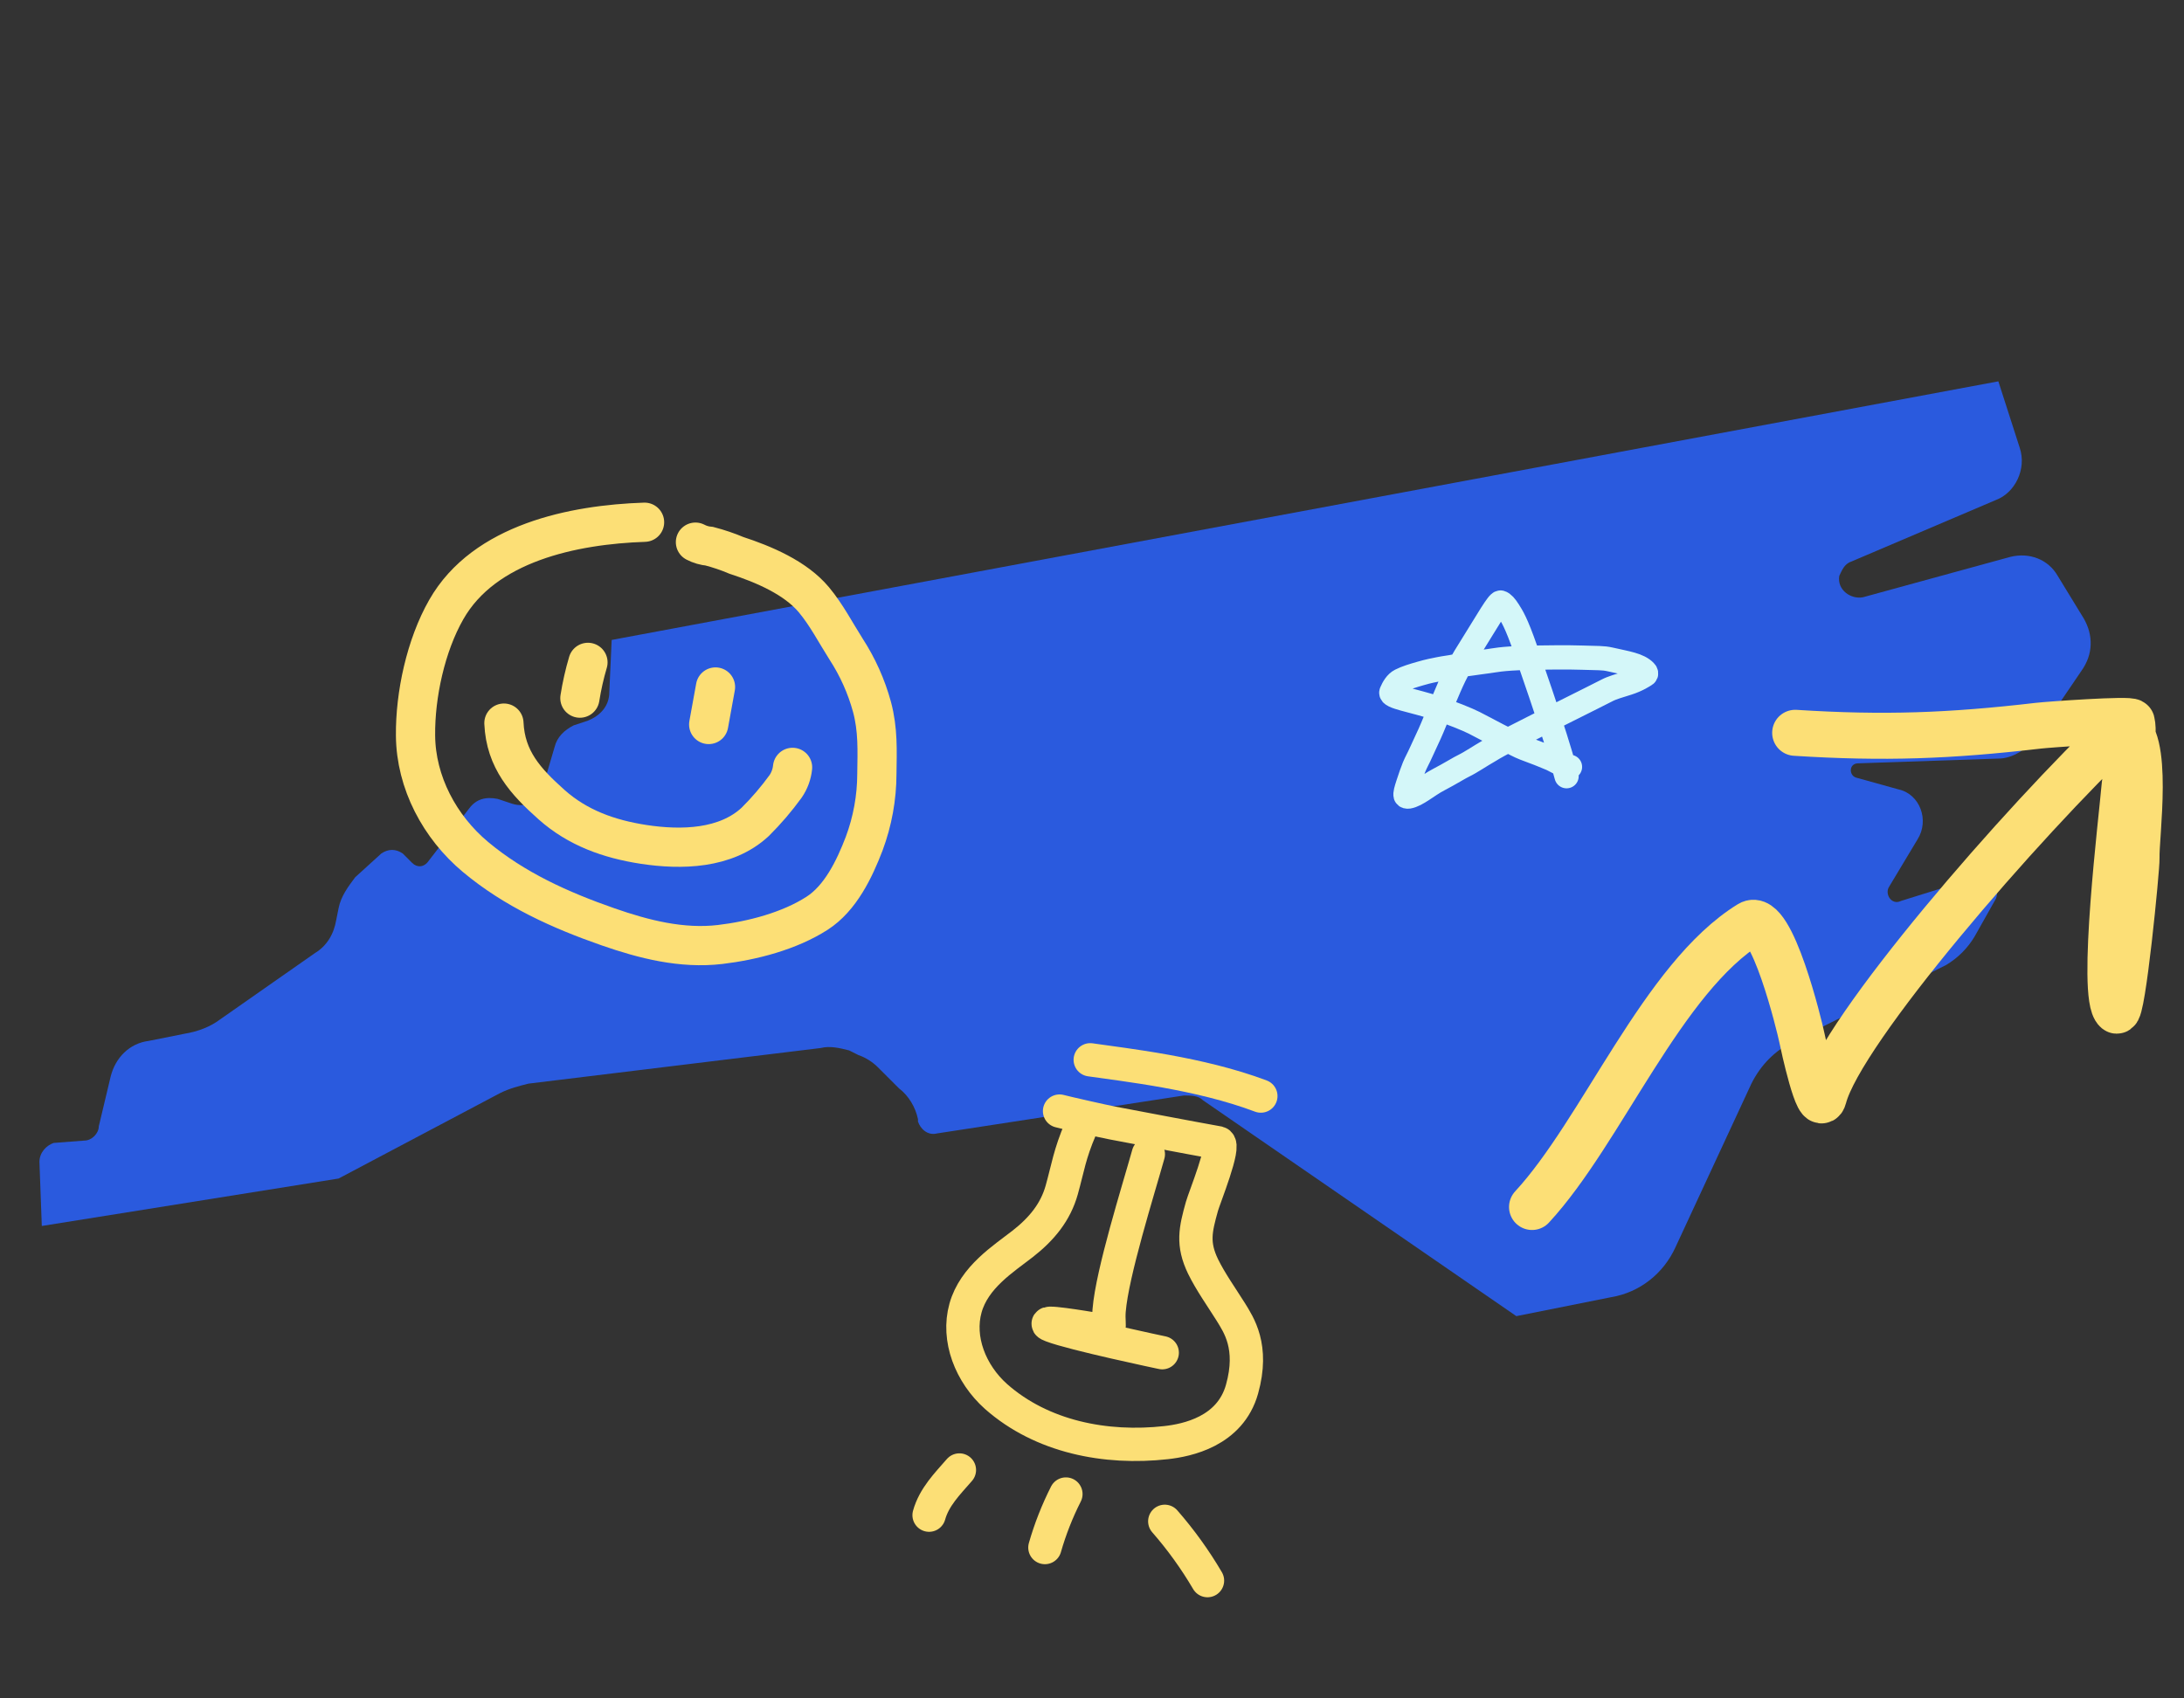 <svg width="540" height="420" viewBox="0 0 540 420" fill="none" xmlns="http://www.w3.org/2000/svg">
<rect x="0" y="0" width="540" height="420" fill="#333333" stroke="none"/>
<path d="M515.234 152.974C517.583 157.081 517.583 161.774 514.647 165.881L503.493 182.31C501.144 185.243 497.622 187.59 494.099 187.59L459.461 188.764C457.113 188.764 457.113 191.697 458.874 192.284L469.441 195.218C474.725 196.391 477.074 202.845 474.138 207.539L467.093 219.273C465.919 221.033 467.68 223.967 470.028 222.794L488.815 216.926C491.751 215.753 494.686 219.273 493.512 222.207L488.228 231.594C486.467 234.528 484.119 236.875 481.183 238.635L443.609 257.41C438.913 259.757 435.39 263.278 433.042 267.971L414.255 308.455C411.319 314.909 405.449 319.603 398.403 320.776L374.92 325.47L297.424 272.078C296.25 270.905 294.489 270.905 292.727 270.905L231.67 280.292C229.322 280.879 227.56 279.119 226.973 277.359V276.772C226.386 273.839 224.625 270.905 222.276 269.145L216.993 263.864C215.819 262.691 214.057 261.517 212.296 260.931L209.948 259.757C207.599 259.17 205.251 258.584 202.903 259.17L130.691 267.971C128.342 268.558 125.994 269.145 123.645 270.318L83.723 291.44L10.337 303.175L9.75 287.333C9.75 284.986 11.511 283.226 13.273 282.639L20.905 282.053C22.666 282.053 24.427 280.293 24.427 278.532L27.363 266.211C28.537 261.517 32.059 257.997 36.756 257.41L45.562 255.65C49.085 255.063 52.02 253.89 54.369 252.13L77.853 235.702C80.788 233.941 82.549 231.008 83.136 227.487L83.723 224.554C84.311 221.62 86.072 219.273 87.833 216.926L94.291 211.059C96.052 209.886 97.813 209.886 99.575 211.059L101.923 213.406C103.097 214.579 104.859 214.579 106.033 212.819L116.013 199.911C117.775 197.564 120.123 196.978 123.058 197.565L126.581 198.738C130.103 199.911 133.626 198.151 134.213 194.631L137.148 184.657C137.735 182.31 139.497 180.55 141.845 179.376L145.368 178.203C148.303 177.029 150.652 174.682 150.652 171.162L151.239 158.254L494.099 94.301L499.383 110.729C501.144 116.01 498.209 121.877 493.512 123.637L457.7 138.892C455.938 139.479 455.351 141.239 454.764 142.412C454.177 145.933 457.7 148.28 460.635 147.693L497.035 137.719C501.731 136.545 506.428 138.305 508.776 142.412L515.234 152.974Z" fill="#2A5ADE"/>
<path d="M159.369 129.146C141.836 129.733 119.75 134.211 110.339 150.746C105.266 159.622 102.637 171.866 102.742 181.89C102.832 193.511 108.731 204.531 117.56 211.915C127.227 219.988 138.528 225.08 150.343 229.201C159.201 232.289 168.563 234.679 178.048 233.565C186.05 232.621 195.177 230.242 202 225.859C207.814 222.132 211.274 214.89 213.664 208.644C215.729 203.115 216.793 197.264 216.808 191.366C216.89 185.615 217.118 180.441 215.601 174.802C214.214 169.733 212.05 164.908 209.184 160.5C206.585 156.404 204.346 152.048 201.23 148.309C196.663 142.845 188.738 139.513 182.103 137.353C179.935 136.438 177.703 135.679 175.426 135.084C174.212 134.978 173.031 134.633 171.952 134.069" stroke="#FCDF76" stroke-width="9.7" stroke-linecap="round"/>
<path d="M145.374 163.8C144.518 166.701 143.851 169.654 143.38 172.642" stroke="#FCDF76" stroke-width="9.7" stroke-linecap="round"/>
<path d="M176.91 169.89L175.226 179.162" stroke="#FCDF76" stroke-width="9.7" stroke-linecap="round"/>
<path d="M124.596 178.82C125.002 187.813 129.928 193.244 136.376 198.987C142.823 204.73 150.59 207.496 159.109 208.809C168.448 210.233 179.481 209.986 186.721 203.249C189.463 200.527 191.98 197.589 194.247 194.462C195.203 193.065 195.794 191.451 195.965 189.768" stroke="#FCDF76" stroke-width="9.7" stroke-linecap="round"/>
<path d="M378.803 298.477C396.115 279.757 411.045 241.749 432.64 228.463C438.041 225.139 444.983 254.02 445.481 256.447C445.876 258.374 449.693 276.058 450.936 271.321C455.29 254.724 499.945 203.272 524.757 179.752C531.736 181.402 528.068 207.073 528.264 212.188C528.352 214.482 524.782 251.133 523.307 249.903C519.209 246.485 524.727 201.476 525.258 194.875C525.586 190.798 528.028 182.488 527.095 178.529C526.903 177.715 506.525 179.167 504.001 179.461C482.021 182.016 465.842 182.615 443.865 181.221" stroke="#FCDF76" stroke-width="11.38" stroke-linecap="round"/>
<path d="M267.185 279.057C264.433 285.47 264.056 288.767 262.518 294.262C260.979 299.756 257.585 303.904 252.861 307.595C248.136 311.286 240.871 315.806 238.73 323.453C236.589 331.1 239.951 339.707 246.272 345.343C257.585 355.337 273.368 358.429 288.328 356.751C293.471 356.178 304.158 354.03 307.1 343.522C310.042 333.014 306.233 327.578 304.339 324.467C302.029 320.784 299.323 316.992 297.467 313.205C294.758 307.583 295.558 304.127 297.196 298.279C297.771 296.225 303.095 283.122 301.261 282.62C292.498 281.041 283.781 279.353 275.066 277.711C273.043 277.339 263.416 275.158 261.977 274.763" stroke="#FCDF76" stroke-width="8.236" stroke-linecap="round"/>
<path d="M283.93 285.421C281.419 294.392 274.992 314.754 274.235 324.07C273.843 328.777 275.762 329.456 270.024 328.598C269.066 328.442 255.663 326.184 260.026 327.837C265.254 329.865 287.366 334.512 287.366 334.512" stroke="#FCDF76" stroke-width="8.236" stroke-linecap="round"/>
<path d="M311.748 271.047C296.579 265.329 278.249 263.353 269.566 262.082" stroke="#FCDF76" stroke-width="8.236" stroke-linecap="round"/>
<path d="M263.549 369.464C261.402 373.701 259.662 378.132 258.354 382.697" stroke="#FCDF76" stroke-width="8.236" stroke-linecap="round"/>
<path d="M237.216 363.517C234.203 366.983 230.975 370.192 229.718 374.688" stroke="#FCDF76" stroke-width="8.236" stroke-linecap="round"/>
<path d="M287.992 376.213C291.963 380.758 295.5 385.667 298.557 390.875" stroke="#FCDF76" stroke-width="8.236" stroke-linecap="round"/>
<path d="M387.338 191.947C386.967 190.617 386.59 189.077 384.546 182.509C382.76 176.771 379.161 166.25 377.205 160.628C374.847 153.849 373.846 152.42 372.999 151.071C372.268 149.905 371.593 149.149 371.032 149.004C370.405 148.842 367.772 153.523 363.93 159.662C361.427 163.663 360.067 165.934 358.286 170.052C357.282 172.376 356.315 174.668 354.164 179.883C353.325 181.917 352.103 184.347 351.298 186.185C350.775 187.382 350.129 188.487 349.658 189.64C349.2 190.761 348.723 192.132 348.205 193.716C347.649 195.419 347.406 196.263 347.546 196.742C347.613 196.973 347.963 197.031 348.246 196.985C350.329 196.646 352.929 194.256 355.691 192.817C358.537 191.333 360.899 189.84 362.025 189.31C363.492 188.62 366.231 186.777 368.116 185.713C368.594 185.444 369.234 184.952 372.909 183.044C376.585 181.137 383.266 177.812 386.847 176.004C392.299 173.252 395.488 171.703 397.314 170.743C398.626 170.053 400.358 169.59 402.466 168.92C404.852 168.163 406.457 167.094 406.879 166.807C407.076 166.674 407.023 166.331 406.791 166.089C405.136 164.364 402.248 164.022 398.089 163.066C396.293 162.653 395.029 162.775 391.171 162.631C387.779 162.505 381.466 162.582 377.659 162.677C371.019 162.843 369.346 163.348 368.081 163.494C366.247 163.704 365.128 163.924 363.909 164.069C362.11 164.284 360.629 164.598 359.503 164.837C358.391 165.072 357.254 165.173 355.848 165.46C354.439 165.747 353.317 165.939 351.165 166.563C349.398 167.074 347.699 167.569 346.286 168.29C345.212 168.838 344.504 170.062 344.032 171.167C343.52 172.367 349.246 173.125 355.355 175.147C359.141 176.401 362.676 177.835 364.507 178.749C366.042 179.516 368.385 180.806 370.553 181.916C372.413 182.868 373.553 183.403 374.913 184.124C376.127 184.768 377.861 185.418 379.318 185.948C381.136 186.609 382.271 187.145 383.63 187.675C384.804 188.3 385.926 188.873 387.099 189.355C387.428 189.451 387.799 189.546 388.182 189.644" stroke="#D4F7F9" stroke-width="6" stroke-linecap="round"/>
</svg>
